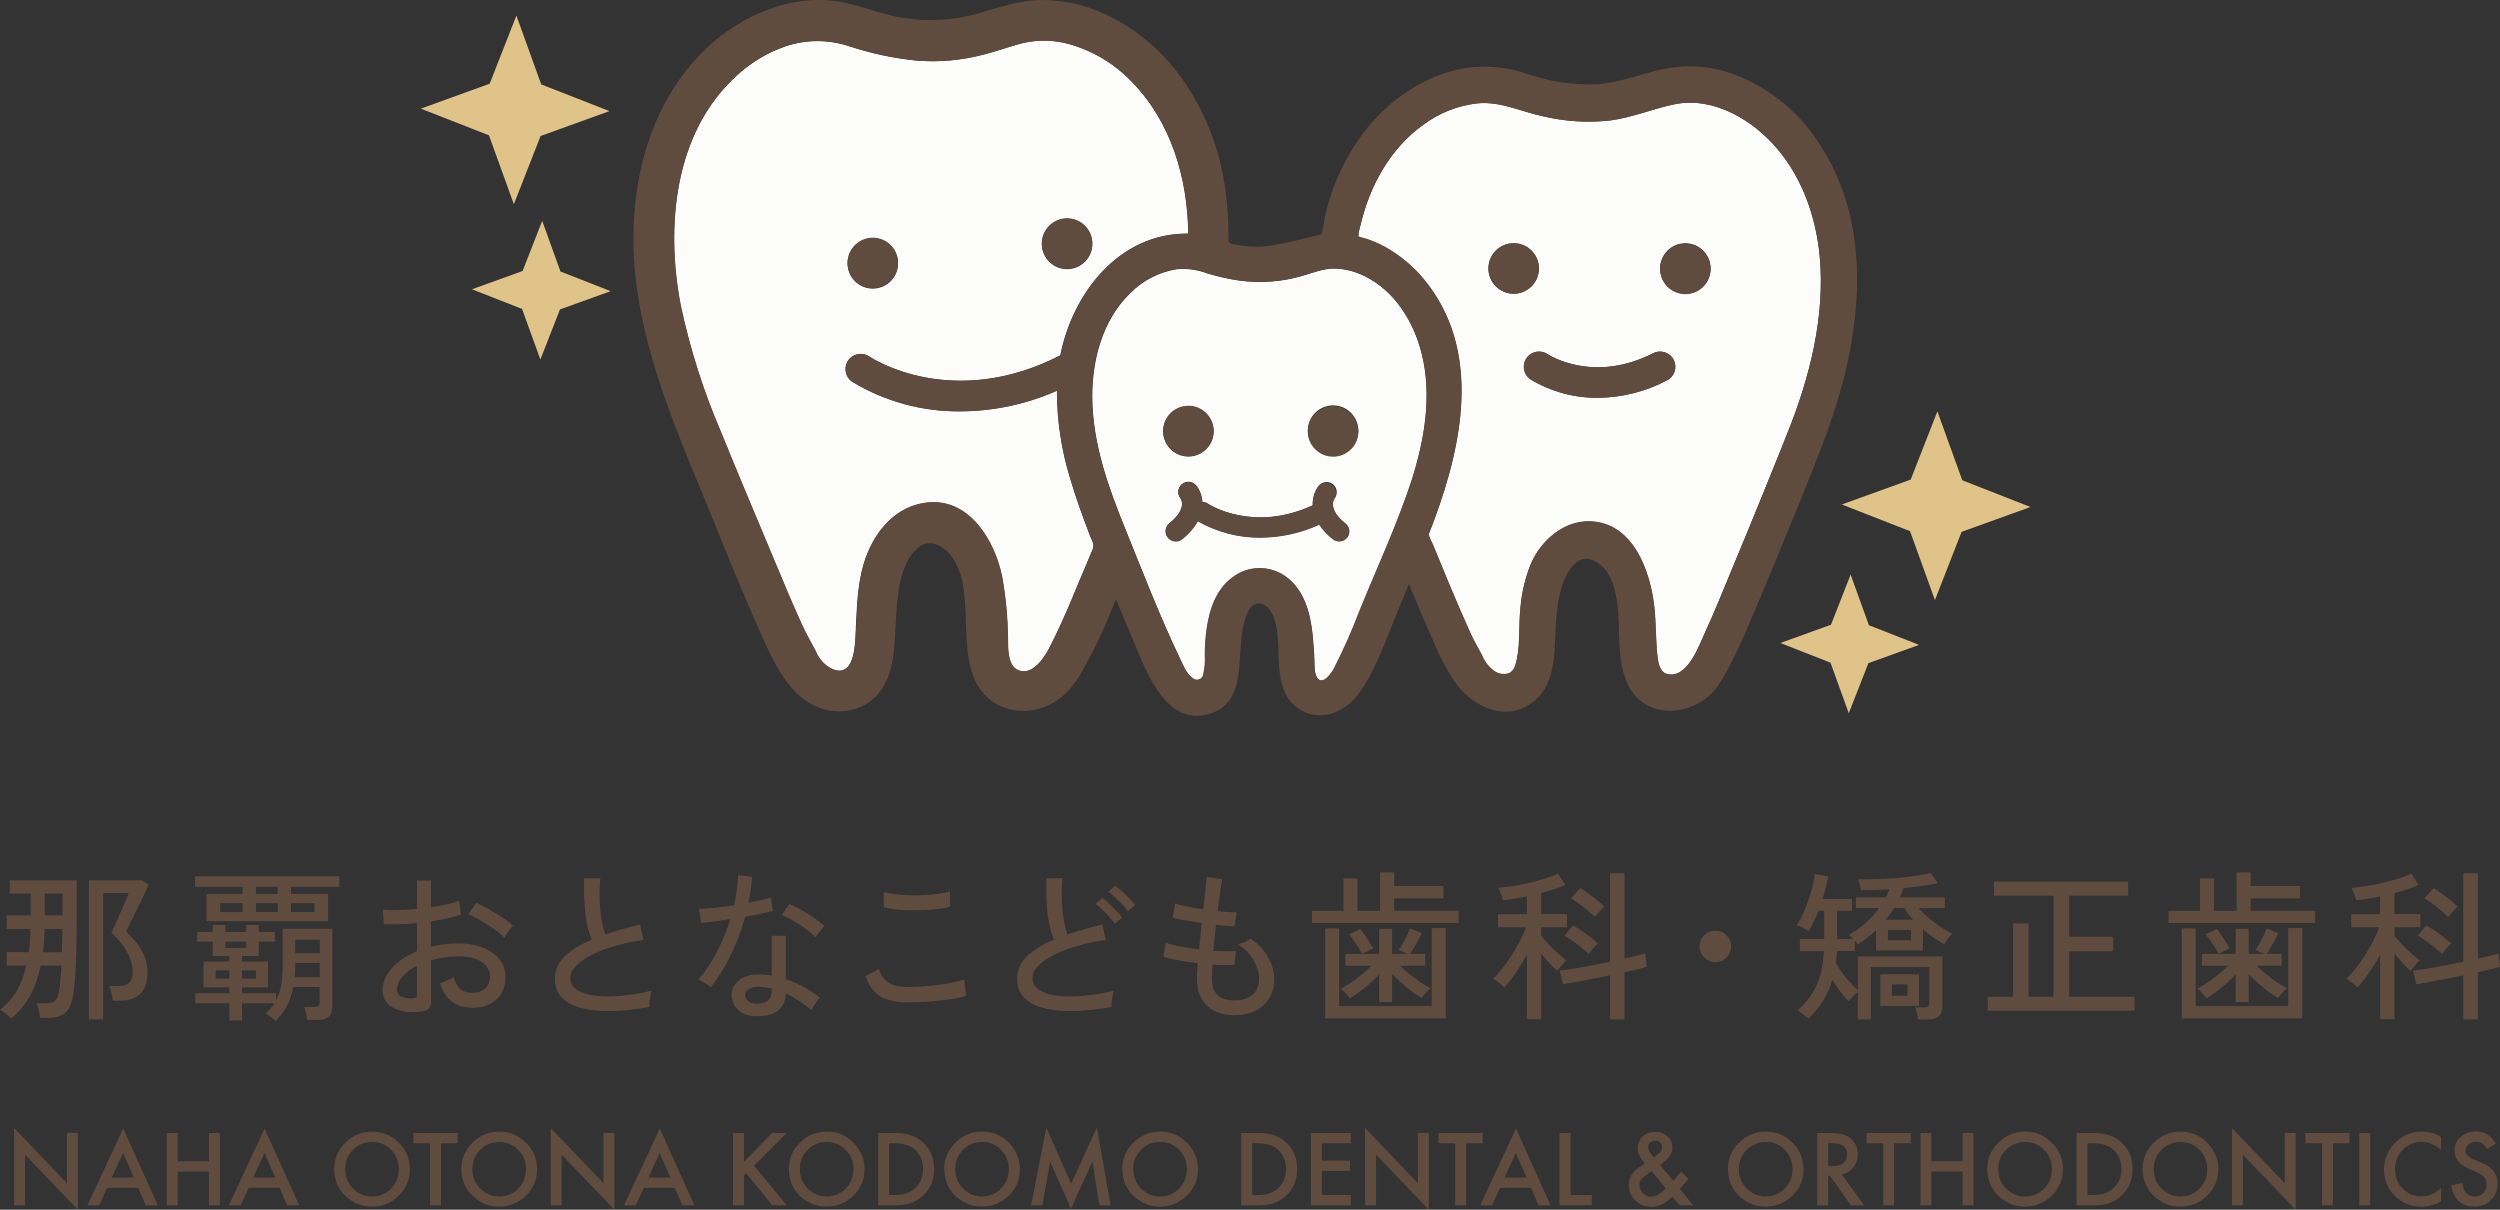 <?xml version="1.0" encoding="UTF-8"?><svg id="_レイヤー_1" xmlns="http://www.w3.org/2000/svg" width="495.02" height="239.53" viewBox="0 0 495.02 239.53"><rect x="0" y="0" width="495.02" height="239.53" fill="#333333" stroke="none"/><defs><style>.cls-1{fill:#fcfcfb;}.cls-2{fill:#fff;}.cls-3{fill:#dfc389;}.cls-4{fill:#0c68ab;}.cls-5{fill:#604c3f;}</style></defs><g id="_レイヤー_2"><g id="_レイヤー_1-2"><path class="cls-1" d="M211.89,94.72c-1.74-5.63-2.62-11.48-2.62-17.37-5.99,2.65-12.45,4.04-19,4.08-7.59,.1-15.05-1.93-21.54-5.85-1.38-.93-1.74-2.81-.81-4.19s2.81-1.74,4.19-.81c.65,.43,16.45,10.7,37.77-.19h.05c2.44-12.42,11.74-24.31,25.34-24.14-.1-10.87-3.36-22.07-11.11-30-3.38-3.57-7.67-6.17-12.4-7.52-2.93-.83-6.02-.93-9-.28-2.72,.65-5.35,1.68-8.08,2.35-4.28,1.13-8.72,1.54-13.13,1.2-4.51-.44-8.95-1.38-13.26-2.78-4.11-1.4-8.57-1.43-12.7-.06-3.57,1.23-6.86,3.18-9.64,5.74-12.56,11.33-14.18,29.92-11.19,45.6,1.84,8.62,4.51,17.04,8,25.13,3.38,8.34,6.91,16.62,10.36,24.93,1.79,4.33,3.62,8.66,5.54,12.93,.87,1.94,1.93,3.69,2.88,5.57,.61,1.5,1.75,2.72,3.2,3.43,4.07,1.73,4.5-3.69,4.64-6.4,.22-4.39,.25-8.7,1.25-13,1.52-6.57,5.95-12.92,13.2-13.58,8.22-.75,13.18,7.78,14.56,14.67,.73,3.98,1.11,8.02,1.16,12.07,.05,1.89-.18,5.36,1.86,6.39,2.76,1.4,5.2-2.15,6.25-4.14,1.76-3.35,3.26-6.81,4.74-10.28v-.07h0c.89-2.1,1.78-4.2,2.66-6.3l1.34-3.2c.36-.86-.25-1.71-.58-2.56-1.44-3.79-2.81-7.54-3.93-11.37h0Zm-.6-51.42c2.76,0,5,2.24,5,5s-2.24,5-5,5-5-2.24-5-5,2.24-5,5-5h0Zm-38.47,3.85c2.76,0,5,2.24,5,5s-2.24,5-5,5-5-2.24-5-5,2.24-5,5-5h0Z"/><path class="cls-2" d="M212.2,118.59c0-.1,.09-.23,.18-.44h0c-.08,.19-.14,.33-.18,.44Z"/><path class="cls-2" d="M212.46,118c.18-.44,.3-.71,.34-.82-.06,.14-.21,.47-.34,.82Z"/><path class="cls-1" d="M281.51,70c-1.59-6.3-5.35-12.46-11.38-15.35-1.83-.91-3.83-1.42-5.87-1.47-2.17,0-4.13,.78-6.17,1.39-4.09,1.23-8.4,1.57-12.63,1-2.16-.31-4.29-.78-6.38-1.42-1.88-.71-3.89-1-5.9-.86-3.6,.54-6.92,2.24-9.46,4.85-5.42,5.31-7.48,13.16-7.43,20.57,.06,9,3.1,17.55,6.43,25.76,3.52,8.67,6.88,17.49,10.93,25.92,.64,1.32,1.25,3,2.48,3.86,.48,.51,1.28,.54,1.8,.05,.23-.21,.37-.5,.39-.81,.27-1.2,.37-2.44,.29-3.67,0-1.76,.12-3.52,.37-5.27,.53-3.78,1.82-7.72,5-10.1,2.97-2.36,7.12-2.56,10.29-.48,5.36,3.53,5.67,10.74,6,16.5,.06,1.16-.13,3.06,.76,4,1.12,1.12,2.69-1.26,3.12-2,1.93-3.8,3.66-7.7,5.16-11.69,3.48-8.54,7.43-17,10.28-25.76,2.49-8.02,4-16.75,1.92-25.02h0Zm-46.2,10.4c2.76,0,5,2.24,5,5s-2.24,5-5,5-5-2.24-5-5v-.05c.02-2.73,2.25-4.94,4.98-4.92h.02v-.03Zm31.39,26c-.38,.48-.96,.76-1.57,.76-.45,0-.9-.16-1.25-.44-1.04-.81-1.94-1.78-2.68-2.88-3.65,1.67-7.6,2.54-11.61,2.57-4.36,.04-8.65-1.08-12.44-3.25-.78,1.38-1.83,2.59-3.09,3.56-.35,.28-.8,.44-1.25,.44-1.1,.02-2.02-.86-2.03-1.97,0-.63,.28-1.23,.77-1.61,3.68-2.94,2.2-4.91,2.18-4.93-.69-.87-.54-2.14,.33-2.83s2.14-.54,2.83,.34c.71,.93,1.12,2.05,1.19,3.22,.35,0,.7,.11,1,.3,.39,.26,9,5.83,20.86,.38-.07-1.37,.33-2.72,1.14-3.83,.68-.88,1.94-1.05,2.82-.37s1.05,1.94,.37,2.82c-.25,.37-1.26,2.24,2.15,5,.84,.7,.96,1.94,.28,2.79,0,0,0-.07,0-.07Zm-2.69-16.13c-2.76,.03-5.02-2.19-5.05-4.95-.03-2.76,2.19-5.02,4.95-5.05,2.76-.03,5.02,2.19,5.05,4.95v.05c.04,2.76-2.17,5.03-4.93,5.07h-.02v-.07h0Z"/><path class="cls-1" d="M360.3,50.61c-.73-7.56-3.32-15.07-8.22-20.95s-12.8-10.66-20.66-9c-4.25,.91-8.23,2.59-12.58,3.18-4.49,.5-9.04,.22-13.44-.84-4.31-.94-8.41-3-12.91-2.53-3.88,.45-7.57,1.92-10.7,4.25-6.49,4.68-10.54,12-12.36,19.65-.09,.38-.71,2.41-.37,2.52l1.39,.44c1.3,.41,2.56,.95,3.76,1.61,3.36,1.88,6.28,4.44,8.58,7.52,11.06,14.63,6.16,34,.05,49.47,.26,.68,.55,1.35,.88,2,.36,.86,.71,1.73,1.07,2.59,.71,1.73,1.43,3.45,2.14,5.18,1.37,3.28,2.77,6.54,4.23,9.78,.69,1.53,1.53,2.91,2.3,4.38,.47,1.19,1.27,2.23,2.3,3,.85,.65,1.98,.84,3,.5,1.1-.5,1.38-1.85,1.6-2.92,.64-3.27,.33-6.68,.68-10,.24-3.06,.96-6.07,2.13-8.91,2-4.49,6.41-8.37,11.58-8.25,8.64,.19,12,9.89,12.8,17,.36,3.31,.24,6.68,.65,10,.14,1.09,.42,2.51,1.46,3.11,1.16,.46,2.47,.22,3.4-.6,2.24-1.72,3.46-5.19,4.61-7.68,1.93-4.18,3.63-8.48,5.4-12.72,3.66-8.76,7.21-17.56,10.76-26.35,.03-.09,.06-.18,.1-.26,4.44-11.08,7.51-23.21,6.37-35.17h0Zm-60.53,7.55c-2.76,.03-5.02-2.19-5.05-4.95s2.19-5.02,4.95-5.05,5.02,2.19,5.05,4.95v.1c-.03,2.72-2.23,4.92-4.95,4.95Zm30.31,17.15c-4.22,2.22-8.9,3.41-13.67,3.45-4.69,.04-9.31-1.22-13.33-3.64-1.38-.93-1.75-2.8-.82-4.18s2.8-1.75,4.18-.82c.42,.27,9.16,5.84,20.94-.19,1.49-.74,3.29-.14,4.04,1.35,.74,1.49,.14,3.29-1.35,4.03h.01Zm3.63-17.15c-2.76,0-5-2.24-5-5s2.24-5,5-5,5,2.24,5,5v.05c0,2.73-2.22,4.95-4.95,4.95h-.05Z"/><path class="cls-2" d="M279.82,94c-.09,.27-.18,.57-.3,.92-.18,.59,.04-.06,.3-.92Z"/><path class="cls-2" d="M280.14,93.06c.06-.18,.11-.34,.16-.48-.05,.13-.1,.29-.16,.48Z"/><path class="cls-4" d="M280.14,93.06c-.1,.31-.21,.65-.32,1,.13-.42,.26-.74,.32-1Z"/><path class="cls-4" d="M353.92,85.73c1.21-3,1.81-4.48,2-5-.3,.72-1.23,3-2,5Z"/><path class="cls-4" d="M352.86,88.36l1.06-2.63-.09,.25c-.43,1.02-.75,1.95-.97,2.38Z"/><path class="cls-4" d="M353.83,86l.09-.25h0c-.03,.08-.06,.17-.09,.25Z"/><path class="cls-5" d="M172.82,57.06c2.76,0,5-2.24,5-5s-2.24-5-5-5-5,2.24-5,5,2.24,5,5,5Z"/><path class="cls-5" d="M211.29,53.21c2.76,0,5-2.24,5-5s-2.24-5-5-5-5,2.24-5,5,2.24,5,5,5Z"/><path class="cls-5" d="M304.72,53.21c.03-2.76-2.19-5.02-4.95-5.05s-5.02,2.19-5.05,4.95c-.03,2.76,2.19,5.02,4.95,5.05h.1c2.72-.03,4.92-2.23,4.95-4.95h0Z"/><path class="cls-5" d="M333.71,48.25c-2.76,0-5,2.24-5,5s2.24,5,5,5,5-2.24,5-5-2.24-5-5-5Z"/><path class="cls-5" d="M235.31,90.34c2.76,0,5-2.24,5-5s-2.24-5-5-5-5,2.24-5,5,2.24,5,5,5Z"/><path class="cls-5" d="M264.01,80.43c-2.76-.03-5.02,2.19-5.05,4.95s2.19,5.02,4.95,5.05,5.02-2.19,5.05-4.95v-.1c-.03-2.72-2.23-4.92-4.95-4.95Z"/><path class="cls-5" d="M327.34,69.94c-11.78,6-20.52,.46-20.94,.19-1.38-.93-3.25-.57-4.18,.82s-.57,3.25,.82,4.18c4.04,2.43,8.67,3.69,13.38,3.64,4.77-.05,9.45-1.23,13.67-3.46,1.48-.76,2.07-2.57,1.32-4.05-.76-1.48-2.57-2.07-4.05-1.32h-.02Z"/><path class="cls-5" d="M360,28.1c-4.24-6.49-10.56-11.36-17.92-13.81-4.32-1.36-8.93-1.53-13.34-.48-4.29,1-8.36,2.66-12.83,2.88-4.54,.15-9.06-.53-13.36-2-4.1-1.46-8.5-1.86-12.79-1.14-7.75,1.4-14.67,6.2-19.48,12.34-3.81,4.99-6.51,10.74-7.9,16.86-.12,.51-.5,3.64-.86,3.72l-2.44,.53c-2.75,.76-5.55,1.36-8.38,1.77-1.78,.16-3.58,.09-5.34-.23-.77-.14-2.13-.1-2.12-1s0-1.67,0-2.51c-.07-3.32-.4-6.64-1-9.91-1.21-6.63-3.76-12.95-7.5-18.56,.55,.81,1.09,1.62,1.64,2.42l-3.3-4.85c.54,.8,1.09,1.6,1.63,2.41-4.25-6.45-10.33-11.47-17.46-14.42-3.99-1.61-8.29-2.31-12.58-2.05-4.47,.33-8.59,2.06-12.94,3.09-4.49,1.01-9.13,1.09-13.65,.25-4.56-.79-8.81-2.83-13.4-3.29-8-.8-16,2.33-22.28,7.27-13.14,10.41-17.86,27.88-16.85,44,1.15,18.44,9.17,35.51,16,52.38,3.18,7.86,6.38,15.72,9.89,23.44,2.32,5.08,5.39,11.08,11,13,3.12,1.12,6.57,.75,9.38-1,3.32-2.18,4.68-6,5.11-9.74,.47-4.13,.34-8.32,1-12.43,.49-3.16,1.49-6.93,4.27-8.89,2.05-1.44,4.54,0,6,1.68,1.45,2,2.34,4.36,2.59,6.82,.91,5.69-.11,11.94,2,17.39,2.62,6.84,10.56,8.56,16.44,4.69,3.31-2.17,4.85-5.46,6.67-8.83,1.95-3.61,3.48-7.44,5.09-11.21,1.27,3.05,2.54,6.09,3.82,9.14,2.46,5.87,6.37,16,14.65,13.53,7.47-2.19,5.4-11.15,6.64-17,.32-1.5,1-4.83,3.06-4.86,3,0,3.7,4.68,3.87,6.83,.36,4.71-.45,10.77,3.95,13.9,4.05,2.87,9.14,1,11.89-2.66,3.34-4.49,5.26-10.09,7.35-15.22l2.75-6.71c1.57,3.78,3.19,7.55,4.83,11.3,1.14,2.8,2.54,5.48,4.2,8,3.5,5,10.25,8.31,15.71,3.94,3.13-2.51,3.88-6.5,4.11-10.28,.26-4.14,.19-8.42,1.4-12.42,.7-2.29,2.73-6.35,5.72-5.41,2.59,.81,4,3.21,4.69,5.68,1.72,6,.06,12.67,2.42,18.46,3.19,7.84,13.21,7.26,17.9,1.21,1.14-1.67,2.14-3.42,3-5.25,1.13-2.09,2.08-4.28,3-6.46,1.9-4.36,3.75-8.74,5.54-13.15,3.47-8.47,7.06-16.92,10.21-25.51,6.72-18.33,9.86-40.52-1.7-57.65h0ZM212.46,118c.13-.33,.28-.66,.34-.82-.04,.09-.16,.36-.34,.82Zm4-9.41l-1.34,3.2c-.88,2.1-1.77,4.2-2.66,6.29h0v.06c-.09,.21-.14,.34-.18,.44h0c0-.11,.1-.25,.17-.41-1.48,3.47-3,6.93-4.74,10.28-1.05,2-3.49,5.54-6.25,4.14-2-1-1.81-4.5-1.86-6.39-.05-4.05-.43-8.09-1.16-12.07-1.38-6.89-6.34-15.42-14.56-14.67-7.25,.66-11.68,7-13.2,13.58-1,4.31-1,8.62-1.25,13-.14,2.71-.57,8.13-4.64,6.4-1.45-.71-2.59-1.93-3.2-3.43-1-1.88-2-3.63-2.88-5.57-1.92-4.27-3.75-8.6-5.54-12.93-3.45-8.31-7-16.59-10.36-24.93-3.49-8.09-6.16-16.51-8-25.13-3-15.68-1.37-34.27,11.19-45.6,2.78-2.56,6.07-4.51,9.64-5.74,4.13-1.37,8.59-1.34,12.7,.06,4.29,1.42,8.72,2.37,13.21,2.83,4.42,.36,8.87-.04,13.16-1.16,2.73-.67,5.36-1.7,8.08-2.35,2.98-.65,6.07-.55,9,.28,4.73,1.35,9.02,3.95,12.4,7.52,7.75,7.92,11,19.12,11.11,30-13.6-.17-22.9,11.72-25.31,24.13h-.08c-21.32,10.89-37.12,.62-37.77,.19-1.38-.93-3.26-.57-4.19,.81s-.57,3.26,.81,4.19c6.49,3.92,13.95,5.95,21.54,5.85,6.55-.04,13.01-1.43,19-4.08,0,5.89,.88,11.74,2.62,17.37,1.12,3.83,2.49,7.58,3.95,11.29,.3,.82,.91,1.67,.55,2.53l.04,.02h0Zm63.06-13.59c.12-.35,.21-.65,.3-.92s.22-.66,.32-1c-.08,.26-.19,.58-.32,1-.26,.83-.48,1.48-.3,.92-2.85,8.76-6.8,17.22-10.28,25.76-1.51,3.97-3.23,7.86-5.16,11.64-.43,.77-2,3.15-3.12,2-.89-.9-.7-2.8-.76-4-.32-5.76-.63-13-6-16.5-3.17-2.08-7.32-1.88-10.29,.48-3.17,2.38-4.46,6.32-5,10.1-.25,1.75-.38,3.51-.37,5.27,.08,1.23-.02,2.47-.29,3.67-.06,.7-.68,1.22-1.38,1.15-.31-.03-.6-.17-.81-.39-1.23-.89-1.84-2.54-2.48-3.86-4-8.43-7.41-17.25-10.93-25.92-3.33-8.21-6.37-16.79-6.43-25.76-.05-7.41,2-15.26,7.43-20.57,2.54-2.61,5.86-4.31,9.46-4.85,2.01-.14,4.02,.15,5.9,.86,2.1,.65,4.25,1.14,6.43,1.45,4.23,.57,8.54,.23,12.63-1,2-.61,4-1.42,6.17-1.39,2.04,.05,4.04,.56,5.87,1.47,6,2.89,9.79,9,11.38,15.35,2.1,8.31,.59,17.04-1.97,25.04h0Zm75.91-13c.14-.35,.26-.65,.35-.89-.09,.24-.21,.53-.35,.89Zm-1.5,3.7h0l-1.06,2.63c.18-.43,.54-1.33,1-2.38-3.55,8.79-7.1,17.59-10.76,26.35-1.77,4.24-3.47,8.54-5.4,12.72-1.15,2.49-2.37,6-4.61,7.68-.93,.82-2.24,1.06-3.4,.6-1-.6-1.32-2-1.46-3.11-.41-3.29-.29-6.66-.65-10-.77-7.07-4.16-16.77-12.8-17-5.17-.12-9.56,3.76-11.58,8.25-1.17,2.84-1.89,5.85-2.13,8.91-.35,3.3,0,6.71-.68,10-.22,1.07-.5,2.42-1.6,2.92-1.02,.34-2.15,.15-3-.5-1.03-.77-1.83-1.81-2.3-3-.77-1.47-1.61-2.85-2.3-4.38-1.46-3.24-2.86-6.5-4.23-9.78-.72-1.72-1.43-3.45-2.14-5.18-.36-.86-.71-1.73-1.07-2.59-.33-.65-.62-1.32-.88-2,6.11-15.5,11-34.84-.05-49.47-2.3-3.08-5.22-5.64-8.58-7.52-1.2-.66-2.46-1.2-3.76-1.61l-1.41-.36c-.34-.11,.28-2.14,.37-2.52,1.82-7.68,5.87-15,12.36-19.65,3.13-2.33,6.82-3.8,10.7-4.25,4.5-.43,8.6,1.59,12.91,2.53,4.4,1.07,8.94,1.36,13.44,.87,4.35-.59,8.33-2.27,12.58-3.18,7.86-1.68,15.8,3.15,20.66,9s7.49,13.39,8.22,21c1.12,11.88-1.95,24.01-6.39,35.03h0Z"/><path class="cls-5" d="M266.39,103.65c-3.41-2.73-2.4-4.6-2.15-5,.58-.94,.29-2.17-.65-2.75-.81-.5-1.86-.36-2.51,.33-.81,1.11-1.22,2.46-1.15,3.83-11.82,5.45-20.47-.12-20.86-.38-.3-.19-.65-.29-1-.3-.06-1.14-.46-2.23-1.14-3.15-.69-.87-1.95-1.02-2.83-.34-.87,.69-1.02,1.95-.33,2.83,0,0,1.5,2-2.18,4.93-.87,.69-1.01,1.96-.32,2.83s1.96,1.01,2.83,.31c1.26-.97,2.31-2.18,3.09-3.56,3.79,2.17,8.08,3.29,12.44,3.25,4.01-.03,7.96-.9,11.61-2.57,.74,1.1,1.64,2.07,2.68,2.88,.35,.28,.8,.44,1.25,.44,1.1,.02,2.02-.86,2.03-1.97,.01-.63-.28-1.23-.77-1.61,0,0-.04,0-.04,0Z"/><polygon class="cls-3" points="96.96 16.58 102.25 3.08 107.17 16.72 120.68 22 107.04 26.93 101.75 40.44 96.82 26.8 83.32 21.51 96.96 16.58"/><polygon class="cls-3" points="103.48 53.66 107.36 43.73 110.98 53.76 120.91 57.65 110.88 61.27 107 71.19 103.37 61.17 93.45 57.28 103.48 53.66"/><polygon class="cls-3" points="378.33 94.96 383.62 81.46 388.55 95.1 402.05 100.39 388.41 105.31 383.13 118.82 378.2 105.18 364.69 99.89 378.33 94.96"/><polygon class="cls-3" points="362.55 123.7 366.44 113.78 370.06 123.8 379.99 127.69 369.96 131.31 366.07 141.23 362.45 131.21 352.52 127.32 362.55 123.7"/></g></g><g><path class="cls-5" d="M2.24,201.67c-.15-.15-.36-.34-.64-.58s-.56-.46-.85-.69c-.29-.22-.54-.38-.75-.46,1.39-1.07,2.5-2.32,3.33-3.76s1.46-3.1,1.89-4.98H1.34v-2.66H5.7c.11-.73,.19-1.47,.24-2.22,.05-.76,.09-1.55,.11-2.38H1.34v-2.69H6.08v-4.32H1.92v-2.62H15.2v5.89c0,2.16-.02,4.21-.05,6.16s-.09,3.71-.16,5.28c-.08,1.57-.18,2.89-.3,3.95-.15,1.58-.43,2.8-.83,3.66-.41,.86-.97,1.46-1.68,1.79-.71,.33-1.64,.5-2.77,.5h-1.47c-.04-.43-.13-.93-.26-1.5-.13-.58-.27-1.04-.42-1.38h2.11c.81,0,1.39-.24,1.73-.74,.34-.49,.6-1.43,.77-2.82,.04-.51,.1-1.09,.16-1.74,.06-.65,.11-1.37,.13-2.16h-4.1c-.47,2.26-1.17,4.25-2.11,5.97-.94,1.72-2.18,3.22-3.71,4.5h0Zm6.27-13.12h3.74c.06-1.47,.1-3.01,.1-4.61h-3.52c-.02,.81-.06,1.6-.11,2.37s-.12,1.51-.21,2.24Zm.35-7.3h3.52v-4.32h-3.52v4.32Zm8.74,20.61v-27.55h10.5l1.31,.86c-.09,.26-.28,.71-.58,1.36s-.65,1.38-1.04,2.19c-.4,.81-.79,1.62-1.2,2.43s-.75,1.52-1.04,2.13-.49,1.01-.59,1.2c.7,.64,1.38,1.36,2.03,2.16,.65,.8,1.18,1.69,1.6,2.66s.62,2.05,.62,3.25c0,1.83-.46,3.23-1.39,4.18s-2.22,1.42-3.89,1.42h-1.6c-.04-.43-.12-.92-.24-1.49-.12-.56-.25-1.04-.4-1.42h1.79c.92,0,1.61-.21,2.08-.64s.7-1.16,.7-2.21c0-1.32-.38-2.65-1.14-3.97s-1.78-2.56-3.06-3.71c.06-.17,.22-.52,.46-1.04,.25-.52,.52-1.14,.83-1.84s.62-1.4,.93-2.1c.31-.69,.58-1.31,.8-1.84s.36-.88,.4-1.06h-5.06v25.02h-2.82Z"/><path class="cls-5" d="M40.9,182.41v-5.41h7.14v-1.41h-9.41v-2.08h28.58v2.08h-9.6v1.41h7.36v5.41h-24.07Zm13.7,19.74c-.21-.21-.53-.47-.94-.78s-.77-.53-1.07-.66c.68-.66,1.26-1.34,1.73-2.05h-6.4v3.39h-2.5v-3.39h-6.75v-1.98h6.75v-1.18h-5.12v-5.09h5.12v-1.12h-3.3v-2.85h-3.07v-1.89h3.07v-1.41h2.53v1.41h4.1v-1.41h2.5v1.41h3.17v1.89h-3.17v2.85h-3.33v1.12h5.15v5.09h-5.15v1.18h6.75v1.38c.47-.88,.81-1.89,1.01-3.04s.3-2.58,.3-4.29v-6.82h9.82v15.39c0,.92-.25,1.59-.74,2.02s-1.27,.64-2.34,.64h-1.89c-.04-.36-.12-.81-.24-1.34-.12-.53-.23-.94-.34-1.22h1.95c.41,0,.69-.06,.85-.18s.24-.38,.24-.78v-3.01h-5.22c-.23,1.3-.62,2.49-1.17,3.57-.54,1.08-1.32,2.13-2.32,3.15h.02Zm-11.9-8.38h2.72v-1.63h-2.72v1.63Zm.9-13.18h4.45v-1.76h-4.45v1.76Zm1.06,7.14h4.1v-1.28h-4.1v1.28Zm3.26,6.05h2.75v-1.63h-2.75v1.63Zm2.75-16.77h4.32v-1.41h-4.32v1.41Zm0,3.58h4.32v-1.76h-4.32v1.76Zm6.94,0h4.64v-1.76h-4.64v1.76Zm.74,12.93h4.96v-2.85h-4.86v.06c0,.98-.03,1.91-.1,2.78h0Zm.1-4.76h4.86v-2.69h-4.86v2.69Z"/><path class="cls-5" d="M83.49,200.29c-1.47,.19-2.79,.15-3.95-.11-1.16-.27-2.09-.75-2.77-1.44s-1.02-1.58-1.02-2.67c0-1.51,.61-2.96,1.84-4.35,1.23-1.39,2.88-2.51,4.98-3.36v-5.57c-1.17,.11-2.32,.18-3.44,.22-1.12,.04-2.16,.04-3.12,0l-.19-2.88c.85,.08,1.87,.11,3.06,.08s2.42-.11,3.7-.24v-5.6h2.75v5.28c1.13-.17,2.18-.36,3.15-.58,.97-.21,1.79-.45,2.45-.7l.35,2.72c-1.66,.58-3.65,1.02-5.95,1.34v5.02c1.69-.41,3.49-.62,5.41-.64,1.94,0,3.6,.29,4.99,.86,1.39,.58,2.46,1.36,3.22,2.35s1.14,2.12,1.14,3.38c0,1.96-.61,3.48-1.84,4.56-1.23,1.08-2.82,1.61-4.78,1.58-3.24-.04-5.35-1.66-6.34-4.86,.34-.11,.8-.28,1.39-.53s1.02-.47,1.3-.69c.3,1.05,.74,1.83,1.31,2.35,.58,.52,1.35,.78,2.34,.78,1.07,.02,1.92-.27,2.58-.86,.65-.6,.98-1.39,.98-2.37,0-1.19-.56-2.16-1.68-2.9-1.12-.74-2.65-1.1-4.59-1.1-.98,0-1.93,.07-2.83,.21s-1.77,.33-2.58,.56v8.22c0,.62-.14,1.07-.42,1.36s-.75,.47-1.41,.56l-.03,.02Zm-1.89-2.59c.34-.02,.59-.07,.74-.14,.15-.07,.22-.25,.22-.53v-5.79c-1.24,.62-2.21,1.34-2.91,2.18s-1.06,1.67-1.06,2.53c0,.62,.28,1.07,.85,1.36,.56,.29,1.29,.42,2.16,.4h0Zm18.27-12.07c-.51-.51-1.19-1.07-2.03-1.66-.84-.6-1.72-1.16-2.64-1.7-.92-.53-1.75-.94-2.5-1.22l1.6-2.27c.7,.3,1.51,.7,2.43,1.22,.92,.51,1.82,1.06,2.7,1.63,.88,.58,1.6,1.12,2.16,1.63-.15,.15-.35,.39-.59,.72-.25,.33-.48,.66-.7,.98-.22,.32-.37,.54-.43,.67Z"/><path class="cls-5" d="M128.54,199.4c-1.92,.34-3.79,.58-5.6,.7-1.81,.13-3.51,.12-5.09-.03s-2.97-.46-4.16-.94-2.13-1.16-2.8-2.03c-.67-.88-1.01-1.98-1.01-3.33,0-1.71,.67-3.19,2-4.45s3.1-2.35,5.3-3.26c-.58-1.28-.99-2.95-1.25-5.01s-.34-4.44-.26-7.15h3.2c-.13,1.26-.18,2.59-.14,3.98,.03,1.4,.14,2.72,.34,3.97s.45,2.31,.77,3.18c1.07-.36,2.18-.71,3.34-1.04,1.16-.33,2.35-.64,3.57-.94l.67,3.07c-1.92,.26-3.75,.64-5.5,1.14s-3.3,1.09-4.64,1.76-2.41,1.4-3.18,2.19-1.17,1.59-1.17,2.4c0,1,.43,1.8,1.3,2.38,.86,.59,2.05,.98,3.55,1.17s3.22,.2,5.15,.03,3.96-.51,6.1-1.02c-.15,.41-.27,.93-.35,1.58-.09,.65-.13,1.2-.13,1.65h0Z"/><path class="cls-5" d="M140.74,195.46c-.15-.13-.37-.29-.67-.5s-.61-.4-.94-.59-.61-.33-.85-.42c1.34-1.51,2.56-3.32,3.65-5.41s1.98-4.28,2.69-6.56c-1.19,.19-2.31,.36-3.34,.5-1.04,.14-1.85,.23-2.45,.27l-.42-2.78c.79-.02,1.8-.09,3.04-.21s2.54-.28,3.9-.5c.23-1.02,.42-2.04,.56-3.04s.22-1.98,.24-2.94l2.78,.35c-.09,.85-.19,1.71-.3,2.58-.12,.86-.26,1.71-.43,2.54,.85-.17,1.66-.34,2.43-.51s1.44-.34,2.02-.51l.35,2.66c-.66,.17-1.47,.36-2.42,.56s-1.96,.39-3.02,.56c-.73,2.65-1.67,5.16-2.83,7.54-1.16,2.38-2.49,4.52-3.98,6.42h0Zm8.93,5.75c-1.54-.04-2.73-.47-3.57-1.3-.84-.82-1.25-1.82-1.23-2.99,.02-.72,.25-1.4,.69-2.02,.44-.62,1.08-1.11,1.92-1.47s1.86-.52,3.06-.48c.38,.02,.77,.05,1.15,.08,.38,.03,.76,.08,1.12,.14v-7.87h2.78v8.58c1.26,.41,2.45,.93,3.58,1.57,1.13,.64,2.19,1.34,3.17,2.11-.3,.28-.61,.67-.94,1.18s-.57,.95-.72,1.31c-1.58-1.39-3.28-2.51-5.09-3.36-.04,1.56-.58,2.71-1.6,3.47s-2.46,1.1-4.32,1.04h0Zm.19-2.49c.94,0,1.66-.21,2.18-.62,.51-.42,.77-1.08,.77-2v-.38c-.79-.17-1.61-.28-2.46-.32-.85-.02-1.53,.12-2.02,.43s-.75,.71-.77,1.2c-.02,.49,.17,.9,.56,1.22s.98,.48,1.74,.48h0Zm11.58-13.16c-.45-.49-1.07-1.03-1.87-1.62-.8-.59-1.63-1.14-2.5-1.65-.86-.51-1.62-.88-2.26-1.12l1.47-2.18c.49,.19,1.06,.46,1.7,.8s1.3,.72,1.97,1.14,1.3,.84,1.87,1.26c.58,.43,1.04,.81,1.41,1.15l-1.79,2.21h0Z"/><path class="cls-5" d="M179.62,198.47c-2.09,0-3.81-.37-5.17-1.1-1.35-.74-2.37-2.11-3.06-4.11l2.66-1.38c.3,1.15,.9,2.03,1.79,2.64s2.15,.91,3.78,.91c1.39,0,2.8-.06,4.24-.19s2.78-.31,4.02-.54,2.26-.49,3.07-.77c0,.21,.02,.54,.06,.99,.04,.45,.1,.88,.16,1.31s.13,.74,.19,.93c-.85,.28-1.92,.51-3.2,.7s-2.66,.34-4.13,.45-2.94,.16-4.42,.16h0Zm-4.61-18.85l-.03-3.01c.58,.19,1.3,.34,2.18,.45,.87,.11,1.82,.18,2.85,.21s2.04,.02,3.06-.03c1.01-.05,1.96-.14,2.83-.27s1.6-.28,2.18-.45l.06,3.01c-.53,.17-1.24,.31-2.11,.42-.88,.11-1.82,.19-2.85,.24-1.02,.05-2.05,.07-3.07,.05s-1.98-.08-2.88-.19c-.9-.11-1.63-.25-2.21-.42h0Z"/><path class="cls-5" d="M220.06,199.4c-1.92,.34-3.79,.58-5.62,.7-1.82,.13-3.52,.12-5.09-.03s-2.95-.46-4.14-.94-2.13-1.16-2.8-2.03c-.67-.88-1.01-1.98-1.01-3.33,0-1.71,.67-3.19,2-4.45s3.1-2.35,5.3-3.26c-.58-1.28-.99-2.95-1.25-5.01s-.34-4.44-.26-7.15h3.2c-.13,1.26-.18,2.59-.14,3.98,.03,1.4,.14,2.72,.34,3.97s.45,2.31,.77,3.18c1.07-.36,2.18-.71,3.34-1.04,1.16-.33,2.35-.64,3.57-.94l.67,3.07c-1.92,.26-3.75,.64-5.5,1.14s-3.3,1.09-4.64,1.76-2.41,1.4-3.18,2.19-1.17,1.59-1.17,2.4c0,1,.43,1.8,1.3,2.38,.86,.59,2.05,.98,3.55,1.17s3.22,.2,5.15,.03,3.96-.51,6.1-1.02c-.15,.41-.27,.93-.35,1.58-.09,.65-.13,1.2-.13,1.65h-.01Zm.67-16.51c-.3-.43-.67-.89-1.12-1.39s-.91-.98-1.38-1.42c-.47-.45-.91-.82-1.31-1.12l1.38-1.18c.36,.26,.79,.63,1.3,1.12,.5,.49,.99,.99,1.47,1.49s.85,.93,1.1,1.3l-1.44,1.22v-.02Zm2.62-2.46c-.3-.43-.68-.88-1.14-1.36s-.93-.94-1.42-1.39-.93-.81-1.31-1.09l1.34-1.22c.36,.26,.8,.62,1.31,1.09s1.01,.95,1.5,1.46c.49,.5,.87,.92,1.15,1.26l-1.44,1.25h.01Z"/><path class="cls-5" d="M244.45,201.03c-2.28,0-4.09-.62-5.42-1.87s-2.01-3.03-2.03-5.36c0-.36,.02-.81,.05-1.33s.07-1.1,.11-1.74c-1.37-.17-2.66-.37-3.87-.59-1.22-.22-2.2-.46-2.94-.72l.48-2.78c.66,.28,1.59,.53,2.78,.77,1.2,.24,2.46,.43,3.81,.58,.08-.81,.18-1.66,.27-2.56,.1-.9,.19-1.78,.27-2.66-1.17-.17-2.29-.35-3.34-.54-1.05-.19-1.86-.36-2.42-.51l.48-2.82c.49,.19,1.25,.39,2.27,.59,1.03,.2,2.12,.39,3.3,.56,.17-1.39,.31-2.66,.43-3.81s.2-2.03,.24-2.62l3.1,.48c-.13,.62-.27,1.49-.43,2.61s-.33,2.35-.5,3.7c.79,.09,1.51,.15,2.18,.19s1.2,.05,1.6,.03l-.42,2.78c-.4,0-.93-.03-1.57-.08-.64-.05-1.35-.12-2.11-.21-.09,.85-.18,1.72-.27,2.59-.1,.88-.18,1.73-.24,2.56,.9,.04,1.73,.07,2.51,.08s1.42,0,1.94-.05l-.29,2.78c-1.24,.06-2.69,.03-4.35-.1-.06,1.05-.1,1.94-.1,2.69,0,1.47,.35,2.58,1.05,3.31,.71,.74,1.85,1.1,3.42,1.1s2.71-.37,3.57-1.12c.87-.75,1.3-1.81,1.3-3.2,0-1.13-.35-2.32-1.06-3.57-.7-1.25-1.75-2.32-3.14-3.22,.45-.08,.93-.24,1.44-.46s.88-.44,1.12-.66c1.54,1.11,2.69,2.37,3.47,3.79s1.17,2.82,1.17,4.21-.33,2.71-.99,3.79c-.66,1.08-1.58,1.91-2.75,2.5s-2.55,.88-4.13,.88h0Z"/><path class="cls-5" d="M259.78,182.76v-2.4h6.24v-6.43h2.78v6.43h4.48v-7.62h2.78v2.69h9.76v2.46h-9.76v2.46h12.77v2.4h-29.05Zm2.62,18.89v-17.82h2.75v15.39h18.34v-15.46h2.78v17.89h-23.87Zm10.69-3.23v-5.5c-.85,.92-1.8,1.8-2.85,2.66-1.05,.85-2.03,1.56-2.94,2.11-.11-.17-.27-.38-.5-.64-.22-.26-.45-.51-.69-.75-.24-.25-.45-.42-.64-.53,.64-.32,1.32-.73,2.05-1.22,.72-.49,1.44-1.02,2.14-1.6s1.34-1.15,1.92-1.73h-5.18v-2.34h6.69v-4.96h2.56v4.96h3.07l-1.73-.8c.26-.32,.53-.75,.82-1.28s.56-1.07,.83-1.62c.27-.54,.46-.99,.59-1.33l2.3,.93c-.17,.36-.39,.8-.67,1.31s-.56,1.01-.85,1.5-.56,.92-.82,1.28h3.01v2.34h-4.99c.58,.55,1.22,1.12,1.92,1.7s1.42,1.11,2.14,1.6,1.4,.88,2.02,1.18c-.28,.17-.61,.47-.99,.91s-.66,.77-.83,1.01c-.92-.53-1.9-1.23-2.94-2.1-1.05-.86-2.01-1.75-2.88-2.67v5.57h-2.56Zm-3.39-9.56c-.17-.34-.41-.75-.7-1.22-.3-.47-.61-.94-.94-1.42-.33-.48-.65-.88-.94-1.2l2.21-1.09c.26,.32,.55,.72,.88,1.2,.33,.48,.64,.96,.94,1.42,.3,.47,.54,.88,.74,1.22l-2.18,1.09h0Z"/><path class="cls-5" d="M302.34,201.83v-12.8c-.68,1.26-1.44,2.48-2.26,3.66-.82,1.18-1.57,2.14-2.26,2.86-.11-.15-.3-.34-.58-.58-.28-.23-.57-.46-.86-.69-.3-.22-.54-.39-.74-.5,.58-.51,1.18-1.17,1.82-1.98s1.26-1.69,1.86-2.64c.6-.95,1.15-1.9,1.65-2.86s.89-1.86,1.17-2.69h-5.54v-2.59h5.73v-3.52c-.85,.17-1.69,.33-2.5,.46-.81,.14-1.56,.24-2.24,.3-.02-.17-.09-.42-.21-.75s-.25-.66-.38-.99c-.14-.33-.26-.57-.37-.72,.77-.04,1.7-.15,2.78-.32,1.09-.17,2.21-.39,3.36-.66s2.24-.56,3.25-.88,1.83-.65,2.45-.99l1.5,2.27c-.62,.28-1.34,.56-2.18,.83-.83,.28-1.71,.53-2.62,.77v4.19h5.12v2.59h-5.12v1.66c.34,.47,.82,1.02,1.42,1.66,.61,.64,1.24,1.25,1.89,1.84,.65,.59,1.21,1.06,1.68,1.42-.15,.11-.35,.29-.59,.56-.25,.27-.48,.54-.7,.83-.22,.29-.39,.52-.5,.69-.43-.36-.93-.86-1.52-1.5s-1.15-1.29-1.68-1.95v12.99h-2.85l.02,.03Zm16.45,0v-8.7c-1.15,.23-2.31,.46-3.47,.69-1.16,.22-2.25,.43-3.26,.62s-1.87,.34-2.58,.45l-.64-2.69c.7-.08,1.59-.21,2.67-.38,1.08-.17,2.25-.38,3.52-.62,1.27-.25,2.52-.5,3.76-.75v-17.54h2.88v16.9c.87-.19,1.67-.38,2.4-.56,.73-.18,1.29-.34,1.7-.46l.29,2.66c-.49,.15-1.12,.31-1.89,.48-.77,.17-1.6,.36-2.5,.58v9.34h-2.88v-.02Zm-4.22-12.96c-.66-.62-1.42-1.26-2.27-1.92-.85-.66-1.7-1.22-2.53-1.66l1.7-2.08c.81,.47,1.67,1.04,2.59,1.71,.92,.67,1.7,1.3,2.34,1.87-.15,.13-.35,.33-.59,.59-.25,.27-.48,.54-.7,.82-.22,.28-.4,.5-.53,.67h-.01Zm1.22-7.33c-.66-.62-1.41-1.26-2.24-1.94-.83-.67-1.65-1.24-2.46-1.71l1.79-2.05c.81,.49,1.66,1.08,2.54,1.76,.89,.68,1.64,1.31,2.26,1.89-.15,.13-.36,.33-.62,.61-.27,.28-.52,.55-.75,.82-.24,.27-.41,.47-.51,.62h-.01Z"/><path class="cls-5" d="M339.65,190.5c-.85,0-1.58-.3-2.19-.91-.61-.61-.91-1.34-.91-2.19s.3-1.61,.91-2.21c.61-.6,1.34-.9,2.19-.9s1.61,.3,2.21,.9c.6,.6,.9,1.33,.9,2.21s-.3,1.58-.9,2.19-1.33,.91-2.21,.91Z"/><path class="cls-5" d="M379.78,201.89c-.02-.34-.09-.76-.21-1.26s-.23-.89-.34-1.17h1.76c.4,0,.68-.07,.82-.21s.21-.4,.21-.78v-6.98h-11.58v10.34h-2.59v-5.44c-.28,.24-.61,.54-.99,.93s-.66,.69-.83,.93c-1.13-1.15-2.2-2.56-3.2-4.22-.43,1.43-1.02,2.77-1.79,4.03-.77,1.26-1.75,2.47-2.94,3.65-.15-.15-.36-.33-.64-.54-.28-.21-.55-.43-.83-.64s-.51-.36-.7-.45c1.13-1,2.06-2.07,2.8-3.2,.74-1.13,1.3-2.39,1.7-3.78s.63-2.98,.72-4.77h-4.77v-2.4h4.83v-5.6h-1.12c-.62,1.62-1.28,2.98-1.98,4.06-.28-.21-.66-.44-1.14-.69-.48-.24-.88-.41-1.2-.5,.6-.88,1.14-1.92,1.63-3.14s.91-2.45,1.26-3.7,.58-2.35,.69-3.31l2.66,.51c-.11,.66-.26,1.37-.46,2.13-.2,.76-.42,1.52-.66,2.29h5.82v2.34h-2.94v5.6h3.17c-.15-.17-.3-.34-.46-.5s-.29-.27-.4-.34c1.19-.62,2.3-1.39,3.33-2.32,1.02-.93,1.92-1.91,2.69-2.96h-4.61v-2.11h5.89c.32-.6,.57-1.13,.74-1.6-.98,.06-1.95,.11-2.9,.14-.95,.03-1.86,.04-2.74,.02-.02-.28-.1-.65-.24-1.12-.14-.47-.26-.81-.37-1.02,1.15,.02,2.39,0,3.71-.03,1.32-.04,2.64-.12,3.95-.22,1.31-.11,2.55-.25,3.73-.42,1.17-.17,2.19-.36,3.04-.58l1.41,2.02c-1.04,.21-2.14,.4-3.3,.56s-2.33,.3-3.52,.43c-.09,.3-.19,.6-.32,.91s-.26,.61-.38,.91h8.9v2.11h-5.22c.58,.66,1.25,1.32,2.03,1.98,.78,.66,1.58,1.26,2.4,1.79s1.57,.96,2.26,1.28c-.15,.13-.33,.33-.54,.61-.21,.28-.42,.55-.61,.83-.19,.28-.33,.5-.42,.67-.64-.34-1.33-.76-2.06-1.26-.74-.5-1.47-1.08-2.19-1.74v4.22h-9.25v-4c-.56,.51-1.14,1.01-1.74,1.49-.61,.48-1.24,.93-1.9,1.36-.06-.11-.15-.22-.26-.35-.11-.13-.21-.27-.32-.42v2.05h-3.52c-.02,.41-.05,.81-.1,1.22-.04,.41-.09,.79-.13,1.15,.6,1.07,1.28,2.06,2.05,2.99,.77,.93,1.54,1.72,2.3,2.38v-6.66h16.74v9.82c0,.9-.23,1.56-.69,2s-1.21,.66-2.26,.66h-1.86l-.02,.02Zm-7.46-2.72v-6.24h7.65v6.24h-7.65Zm1.06-17.06h5.44c-.34-.36-.66-.74-.96-1.12-.3-.38-.57-.78-.8-1.18h-2.02c-.49,.79-1.05,1.56-1.66,2.3h0Zm.42,4.06h4.58v-2.05h-4.58v2.05Zm.8,11.01h3.1v-2.27h-3.1v2.27Z"/><path class="cls-5" d="M393.6,200.13v-2.75h5.02v-14.53h3.04v14.53h4.96v-20.03h-11.81v-2.78h26.59v2.78h-11.68v8.13h8.7v2.88h-8.7v9.02h12.93v2.75h-29.05Z"/><path class="cls-5" d="M429.38,182.76v-2.4h6.24v-6.43h2.78v6.43h4.48v-7.62h2.78v2.69h9.76v2.46h-9.76v2.46h12.77v2.4h-29.05Zm2.62,18.89v-17.82h2.75v15.39h18.34v-15.46h2.78v17.89h-23.87Zm10.69-3.23v-5.5c-.85,.92-1.8,1.8-2.85,2.66-1.05,.85-2.03,1.56-2.94,2.11-.11-.17-.27-.38-.5-.64-.22-.26-.45-.51-.69-.75-.24-.25-.45-.42-.64-.53,.64-.32,1.32-.73,2.05-1.22,.72-.49,1.44-1.02,2.14-1.6s1.34-1.15,1.92-1.73h-5.18v-2.34h6.69v-4.96h2.56v4.96h3.07l-1.73-.8c.26-.32,.53-.75,.82-1.28s.56-1.07,.83-1.62c.27-.54,.46-.99,.59-1.33l2.3,.93c-.17,.36-.39,.8-.67,1.31s-.56,1.01-.85,1.5-.56,.92-.82,1.28h3.01v2.34h-4.99c.58,.55,1.22,1.12,1.92,1.7s1.42,1.11,2.14,1.6,1.4,.88,2.02,1.18c-.28,.17-.61,.47-.99,.91s-.66,.77-.83,1.01c-.92-.53-1.9-1.23-2.94-2.1-1.05-.86-2.01-1.75-2.88-2.67v5.57h-2.56Zm-3.39-9.56c-.17-.34-.41-.75-.7-1.22-.3-.47-.61-.94-.94-1.42-.33-.48-.65-.88-.94-1.2l2.21-1.09c.26,.32,.55,.72,.88,1.2,.33,.48,.64,.96,.94,1.42,.3,.47,.54,.88,.74,1.22l-2.18,1.09h0Z"/><path class="cls-5" d="M471.3,201.83v-12.8c-.68,1.26-1.44,2.48-2.26,3.66-.82,1.18-1.57,2.14-2.26,2.86-.11-.15-.3-.34-.58-.58-.28-.23-.57-.46-.86-.69-.3-.22-.54-.39-.74-.5,.58-.51,1.18-1.17,1.82-1.98s1.26-1.69,1.86-2.64c.6-.95,1.15-1.9,1.65-2.86s.89-1.86,1.17-2.69h-5.54v-2.59h5.73v-3.52c-.85,.17-1.69,.33-2.5,.46-.81,.14-1.56,.24-2.24,.3-.02-.17-.09-.42-.21-.75s-.25-.66-.38-.99c-.14-.33-.26-.57-.37-.72,.77-.04,1.7-.15,2.78-.32,1.09-.17,2.21-.39,3.36-.66s2.24-.56,3.25-.88,1.83-.65,2.45-.99l1.5,2.27c-.62,.28-1.34,.56-2.18,.83-.83,.28-1.71,.53-2.62,.77v4.19h5.12v2.59h-5.12v1.66c.34,.47,.82,1.02,1.42,1.66,.61,.64,1.24,1.25,1.89,1.84,.65,.59,1.21,1.06,1.68,1.42-.15,.11-.35,.29-.59,.56-.25,.27-.48,.54-.7,.83-.22,.29-.39,.52-.5,.69-.43-.36-.93-.86-1.52-1.5s-1.15-1.29-1.68-1.95v12.99h-2.85l.02,.03Zm16.45,0v-8.7c-1.15,.23-2.31,.46-3.47,.69-1.16,.22-2.25,.43-3.26,.62s-1.87,.34-2.58,.45l-.64-2.69c.7-.08,1.59-.21,2.67-.38,1.08-.17,2.25-.38,3.52-.62,1.27-.25,2.52-.5,3.76-.75v-17.54h2.88v16.9c.87-.19,1.67-.38,2.4-.56,.73-.18,1.29-.34,1.7-.46l.29,2.66c-.49,.15-1.12,.31-1.89,.48-.77,.17-1.6,.36-2.5,.58v9.34h-2.88v-.02Zm-4.22-12.96c-.66-.62-1.42-1.26-2.27-1.92-.85-.66-1.7-1.22-2.53-1.66l1.7-2.08c.81,.47,1.67,1.04,2.59,1.71,.92,.67,1.7,1.3,2.34,1.87-.15,.13-.35,.33-.59,.59-.25,.27-.48,.54-.7,.82-.22,.28-.4,.5-.53,.67h-.01Zm1.22-7.33c-.66-.62-1.41-1.26-2.24-1.94-.83-.67-1.65-1.24-2.46-1.71l1.79-2.05c.81,.49,1.66,1.08,2.54,1.76,.89,.68,1.64,1.31,2.26,1.89-.15,.13-.36,.33-.62,.61-.27,.28-.52,.55-.75,.82-.24,.27-.41,.47-.51,.62h-.01Z"/></g><g><path class="cls-5" d="M2.8,238.66v-15.3l10.45,10.93v-9.96h2.16v15.2l-10.45-10.9v10.03H2.8Z"/><path class="cls-5" d="M27.37,235.19h-6.13l-1.6,3.48h-2.33l7.09-15.22,6.84,15.22h-2.37s-1.5-3.48-1.5-3.48Zm-.88-2.03l-2.12-4.87-2.23,4.87s4.35,0,4.35,0Z"/><path class="cls-5" d="M35.19,229.94h6.18v-5.6h2.16v14.32h-2.16v-6.69h-6.18v6.69h-2.16v-14.32h2.16v5.6Z"/><path class="cls-5" d="M55.37,235.19h-6.13l-1.6,3.48h-2.33l7.09-15.22,6.84,15.22h-2.37l-1.5-3.48Zm-.88-2.03l-2.12-4.87-2.23,4.87h4.35Z"/><path class="cls-5" d="M66.18,231.44c0-2.02,.74-3.75,2.22-5.2,1.47-1.45,3.24-2.17,5.31-2.17s3.79,.73,5.25,2.19c1.47,1.46,2.2,3.21,2.2,5.26s-.74,3.81-2.21,5.24c-1.48,1.44-3.26,2.16-5.35,2.16-1.85,0-3.51-.64-4.98-1.92-1.62-1.42-2.43-3.27-2.43-5.57h0Zm2.18,.04c0,1.58,.53,2.88,1.6,3.91,1.06,1.02,2.28,1.53,3.66,1.53,1.5,0,2.77-.52,3.8-1.56,1.03-1.05,1.55-2.33,1.55-3.84s-.51-2.81-1.53-3.84c-1.01-1.04-2.27-1.56-3.77-1.56s-2.75,.52-3.78,1.56c-1.03,1.03-1.54,2.29-1.54,3.8h0Z"/><path class="cls-5" d="M87.32,226.37v12.29h-2.16v-12.29h-3.29v-2.03h8.74v2.03h-3.29Z"/><path class="cls-5" d="M91.36,231.44c0-2.02,.74-3.75,2.22-5.2,1.47-1.45,3.24-2.17,5.31-2.17s3.79,.73,5.25,2.19c1.47,1.46,2.2,3.21,2.2,5.26s-.74,3.81-2.21,5.24c-1.48,1.44-3.26,2.16-5.35,2.16-1.85,0-3.51-.64-4.98-1.92-1.62-1.42-2.43-3.27-2.43-5.57h0Zm2.18,.04c0,1.58,.53,2.88,1.6,3.91,1.06,1.02,2.28,1.53,3.66,1.53,1.5,0,2.77-.52,3.8-1.56,1.03-1.05,1.55-2.33,1.55-3.84s-.51-2.81-1.53-3.84c-1.01-1.04-2.27-1.56-3.77-1.56s-2.75,.52-3.78,1.56c-1.03,1.03-1.54,2.29-1.54,3.8h0Z"/><path class="cls-5" d="M109.05,238.66v-15.3l10.45,10.93v-9.96h2.16v15.2l-10.45-10.9v10.03h-2.16Z"/><path class="cls-5" d="M133.62,235.19h-6.13l-1.6,3.48h-2.33l7.09-15.22,6.84,15.22h-2.37l-1.5-3.48Zm-.88-2.03l-2.12-4.87-2.23,4.87h4.35Z"/><path class="cls-5" d="M147.3,230.05l5.58-5.71h2.89l-6.48,6.48,6.51,7.84h-2.89l-5.16-6.37-.45,.45v5.93h-2.16v-14.32h2.16v5.71h0Z"/><path class="cls-5" d="M156.2,231.44c0-2.02,.74-3.75,2.22-5.2,1.47-1.45,3.24-2.17,5.31-2.17s3.79,.73,5.25,2.19c1.47,1.46,2.2,3.21,2.2,5.26s-.74,3.81-2.21,5.24c-1.48,1.44-3.26,2.16-5.35,2.16-1.85,0-3.51-.64-4.98-1.92-1.62-1.42-2.43-3.27-2.43-5.57h0Zm2.18,.04c0,1.58,.53,2.88,1.6,3.91,1.06,1.02,2.28,1.53,3.66,1.53,1.5,0,2.77-.52,3.8-1.56,1.03-1.05,1.55-2.33,1.55-3.84s-.51-2.81-1.53-3.84c-1.01-1.04-2.27-1.56-3.77-1.56s-2.75,.52-3.78,1.56c-1.03,1.03-1.54,2.29-1.54,3.8h0Z"/><path class="cls-5" d="M173.89,238.66v-14.32h3.01c1.44,0,2.58,.14,3.41,.43,.9,.28,1.71,.75,2.44,1.42,1.48,1.35,2.22,3.12,2.22,5.32s-.77,3.98-2.31,5.34c-.77,.68-1.58,1.15-2.43,1.42-.79,.27-1.91,.4-3.37,.4h-2.97Zm2.16-2.04h.97c.97,0,1.78-.1,2.42-.31,.64-.22,1.22-.56,1.74-1.03,1.06-.97,1.6-2.24,1.6-3.79s-.53-2.84-1.58-3.82c-.95-.87-2.34-1.31-4.18-1.31h-.97v10.26h0Z"/><path class="cls-5" d="M186.97,231.44c0-2.02,.74-3.75,2.22-5.2,1.47-1.45,3.24-2.17,5.31-2.17s3.79,.73,5.25,2.19c1.47,1.46,2.2,3.21,2.2,5.26s-.74,3.81-2.21,5.24c-1.48,1.44-3.26,2.16-5.35,2.16-1.85,0-3.51-.64-4.98-1.92-1.62-1.42-2.43-3.27-2.43-5.57h0Zm2.18,.04c0,1.58,.53,2.88,1.6,3.91,1.06,1.02,2.28,1.53,3.66,1.53,1.5,0,2.77-.52,3.8-1.56,1.03-1.05,1.55-2.33,1.55-3.84s-.51-2.81-1.53-3.84c-1.01-1.04-2.27-1.56-3.77-1.56s-2.75,.52-3.78,1.56c-1.03,1.03-1.54,2.29-1.54,3.8h0Z"/><path class="cls-5" d="M204.16,238.66l3.02-15.4,4.92,11.13,5.09-11.13,2.71,15.4h-2.22l-1.38-8.65-4.24,9.3-4.12-9.31-1.54,8.66h-2.24Z"/><path class="cls-5" d="M222.22,231.44c0-2.02,.74-3.75,2.22-5.2,1.47-1.45,3.24-2.17,5.31-2.17s3.79,.73,5.25,2.19c1.47,1.46,2.2,3.21,2.2,5.26s-.74,3.81-2.21,5.24c-1.48,1.44-3.26,2.16-5.35,2.16-1.85,0-3.51-.64-4.98-1.92-1.62-1.42-2.43-3.27-2.43-5.57h0Zm2.18,.04c0,1.58,.53,2.88,1.6,3.91,1.06,1.02,2.28,1.53,3.66,1.53,1.5,0,2.77-.52,3.8-1.56,1.03-1.05,1.55-2.33,1.55-3.84s-.51-2.81-1.53-3.84c-1.01-1.04-2.27-1.56-3.77-1.56s-2.75,.52-3.78,1.56c-1.03,1.03-1.54,2.29-1.54,3.8h0Z"/><path class="cls-5" d="M245.77,238.66v-14.32h3.01c1.44,0,2.58,.14,3.41,.43,.9,.28,1.71,.75,2.44,1.42,1.48,1.35,2.22,3.12,2.22,5.32s-.77,3.98-2.31,5.34c-.77,.68-1.58,1.15-2.43,1.42-.79,.27-1.91,.4-3.37,.4h-2.97Zm2.16-2.04h.97c.97,0,1.78-.1,2.42-.31,.64-.22,1.22-.56,1.74-1.03,1.06-.97,1.6-2.24,1.6-3.79s-.53-2.84-1.58-3.82c-.95-.87-2.34-1.31-4.18-1.31h-.97v10.26h0Z"/><path class="cls-5" d="M267.47,226.37h-5.74v3.44h5.58v2.03h-5.58v4.79h5.74v2.03h-7.9v-14.32h7.9v2.03Z"/><path class="cls-5" d="M270.31,238.66v-15.3l10.45,10.93v-9.96h2.16v15.2l-10.45-10.9v10.03h-2.16Z"/><path class="cls-5" d="M290.3,226.37v12.29h-2.16v-12.29h-3.29v-2.03h8.74v2.03h-3.29Z"/><path class="cls-5" d="M303.15,235.19h-6.13l-1.6,3.48h-2.33l7.09-15.22,6.84,15.22h-2.37l-1.5-3.48Zm-.88-2.03l-2.12-4.87-2.23,4.87h4.35Z"/><path class="cls-5" d="M310.97,224.34v12.29h4.21v2.03h-6.37v-14.32h2.16Z"/><path class="cls-5" d="M328.73,230.69l2.58,3.12,.08-.09c.28-.3,.54-.6,.79-.89s.49-.58,.71-.88l1.41,1.45c-.17,.25-.4,.54-.68,.86-.28,.33-.62,.71-1.01,1.13l2.65,3.28h-2.69l-1.43-1.75c-1.31,1.36-2.67,2.03-4.09,2.03-1.27,0-2.34-.41-3.23-1.22-.87-.82-1.3-1.82-1.3-3.02,0-1.43,.69-2.62,2.06-3.56l.94-.64s.03-.02,.07-.05c.03-.02,.07-.06,.13-.1-.95-1.01-1.42-2-1.42-2.98s.32-1.75,.95-2.36c.64-.61,1.47-.91,2.49-.91s1.8,.29,2.44,.88c.64,.59,.96,1.33,.96,2.23,0,.62-.18,1.18-.53,1.68s-.97,1.1-1.88,1.8h0Zm-1.72,1.2l-.12,.08c-.88,.61-1.49,1.1-1.81,1.47s-.47,.76-.47,1.18c0,.59,.24,1.14,.71,1.63,.5,.48,1.04,.71,1.63,.71,.83,0,1.8-.55,2.89-1.64l-2.83-3.44h0Zm.46-2.73l.18-.13c.3-.23,.55-.43,.75-.6s.34-.31,.43-.43c.19-.23,.28-.51,.28-.84,0-.38-.13-.68-.38-.92s-.59-.35-1.02-.35c-.39,0-.72,.12-.98,.36-.27,.23-.4,.52-.4,.88,0,.42,.17,.83,.5,1.24l.54,.65s.06,.08,.11,.14h0Z"/><path class="cls-5" d="M342.14,231.44c0-2.02,.74-3.75,2.22-5.2,1.47-1.45,3.24-2.17,5.31-2.17s3.79,.73,5.25,2.19c1.47,1.46,2.2,3.21,2.2,5.26s-.74,3.81-2.21,5.24c-1.48,1.44-3.26,2.16-5.35,2.16-1.85,0-3.51-.64-4.98-1.92-1.62-1.42-2.43-3.27-2.43-5.57h-.01Zm2.18,.04c0,1.58,.53,2.88,1.6,3.91,1.06,1.02,2.28,1.53,3.66,1.53,1.5,0,2.77-.52,3.8-1.56,1.03-1.05,1.55-2.33,1.55-3.84s-.51-2.81-1.53-3.84c-1.01-1.04-2.27-1.56-3.77-1.56s-2.75,.52-3.78,1.56c-1.03,1.03-1.54,2.29-1.54,3.8h.01Z"/><path class="cls-5" d="M364.68,232.56l4.43,6.1h-2.64l-4.09-5.86h-.39v5.86h-2.16v-14.32h2.53c1.89,0,3.26,.36,4.1,1.07,.93,.79,1.39,1.84,1.39,3.14,0,1.01-.29,1.89-.87,2.62s-1.35,1.2-2.3,1.4h0Zm-2.69-1.65h.69c2.05,0,3.07-.78,3.07-2.35,0-1.47-1-2.2-2.99-2.2h-.77v4.55h0Z"/><path class="cls-5" d="M375.05,226.37v12.29h-2.16v-12.29h-3.29v-2.03h8.74v2.03h-3.29Z"/><path class="cls-5" d="M382.43,229.94h6.18v-5.6h2.16v14.32h-2.16v-6.69h-6.18v6.69h-2.16v-14.32h2.16v5.6Z"/><path class="cls-5" d="M393.49,231.44c0-2.02,.74-3.75,2.22-5.2,1.47-1.45,3.24-2.17,5.31-2.17s3.79,.73,5.25,2.19,2.2,3.21,2.2,5.26-.74,3.81-2.21,5.24c-1.48,1.44-3.26,2.16-5.35,2.16-1.85,0-3.51-.64-4.98-1.92-1.62-1.42-2.43-3.27-2.43-5.57h-.01Zm2.18,.04c0,1.58,.53,2.88,1.6,3.91,1.06,1.02,2.28,1.53,3.67,1.53,1.5,0,2.77-.52,3.8-1.56,1.03-1.05,1.55-2.33,1.55-3.84s-.51-2.81-1.53-3.84c-1.01-1.04-2.27-1.56-3.77-1.56s-2.75,.52-3.78,1.56c-1.03,1.03-1.54,2.29-1.54,3.8h0Z"/><path class="cls-5" d="M411.18,238.66v-14.32h3.01c1.44,0,2.58,.14,3.41,.43,.9,.28,1.71,.75,2.44,1.42,1.48,1.35,2.22,3.12,2.22,5.32s-.77,3.98-2.31,5.34c-.77,.68-1.58,1.15-2.43,1.42-.79,.27-1.91,.4-3.37,.4h-2.97Zm2.16-2.04h.97c.97,0,1.78-.1,2.42-.31,.64-.22,1.22-.56,1.74-1.03,1.06-.97,1.6-2.24,1.6-3.79s-.53-2.84-1.58-3.82c-.95-.87-2.34-1.31-4.18-1.31h-.97v10.26h0Z"/><path class="cls-5" d="M424.26,231.44c0-2.02,.74-3.75,2.22-5.2,1.47-1.45,3.24-2.17,5.31-2.17s3.79,.73,5.25,2.19,2.2,3.21,2.2,5.26-.74,3.81-2.21,5.24c-1.48,1.44-3.26,2.16-5.35,2.16-1.85,0-3.51-.64-4.98-1.92-1.62-1.42-2.43-3.27-2.43-5.57h-.01Zm2.18,.04c0,1.58,.53,2.88,1.6,3.91,1.06,1.02,2.28,1.53,3.67,1.53,1.5,0,2.77-.52,3.8-1.56,1.03-1.05,1.55-2.33,1.55-3.84s-.51-2.81-1.53-3.84c-1.01-1.04-2.27-1.56-3.77-1.56s-2.75,.52-3.78,1.56c-1.03,1.03-1.54,2.29-1.54,3.8h0Z"/><path class="cls-5" d="M441.95,238.66v-15.3l10.45,10.93v-9.96h2.16v15.2l-10.45-10.9v10.03h-2.16Z"/><path class="cls-5" d="M461.94,226.37v12.29h-2.16v-12.29h-3.29v-2.03h8.74v2.03h-3.29Z"/><path class="cls-5" d="M469.32,224.34v14.32h-2.16v-14.32h2.16Z"/><path class="cls-5" d="M483.35,225.11v2.56c-1.25-1.04-2.54-1.57-3.88-1.57-1.47,0-2.71,.53-3.72,1.59-1.01,1.05-1.52,2.34-1.52,3.86s.51,2.77,1.52,3.8c1.01,1.03,2.26,1.55,3.73,1.55,.76,0,1.41-.12,1.94-.37,.3-.12,.6-.29,.92-.5s.65-.46,1.01-.76v2.61c-1.24,.7-2.54,1.05-3.9,1.05-2.05,0-3.79-.71-5.24-2.14-1.44-1.44-2.16-3.18-2.16-5.21,0-1.82,.6-3.45,1.81-4.88,1.48-1.75,3.41-2.63,5.76-2.63,1.29,0,2.53,.35,3.73,1.05h0Z"/><path class="cls-5" d="M494.17,226.47l-1.75,1.04c-.33-.57-.64-.94-.94-1.11-.31-.2-.71-.3-1.2-.3-.6,0-1.1,.17-1.49,.51-.4,.33-.59,.75-.59,1.26,0,.7,.52,1.26,1.56,1.69l1.43,.58c1.16,.47,2.01,1.04,2.55,1.72,.54,.68,.81,1.51,.81,2.49,0,1.32-.44,2.41-1.32,3.27-.88,.87-1.98,1.3-3.29,1.3s-2.27-.37-3.08-1.1c-.8-.74-1.3-1.77-1.49-3.11l2.19-.48c.1,.84,.27,1.42,.52,1.74,.45,.62,1.09,.93,1.95,.93,.67,0,1.23-.23,1.68-.68,.45-.45,.67-1.02,.67-1.72,0-.28-.04-.53-.12-.77-.08-.23-.2-.45-.36-.64-.16-.2-.38-.38-.64-.55s-.57-.33-.93-.49l-1.38-.58c-1.96-.83-2.94-2.04-2.94-3.64,0-1.08,.41-1.98,1.23-2.7,.82-.73,1.85-1.09,3.07-1.09,1.65,0,2.94,.8,3.87,2.41v.02Z"/></g></svg>